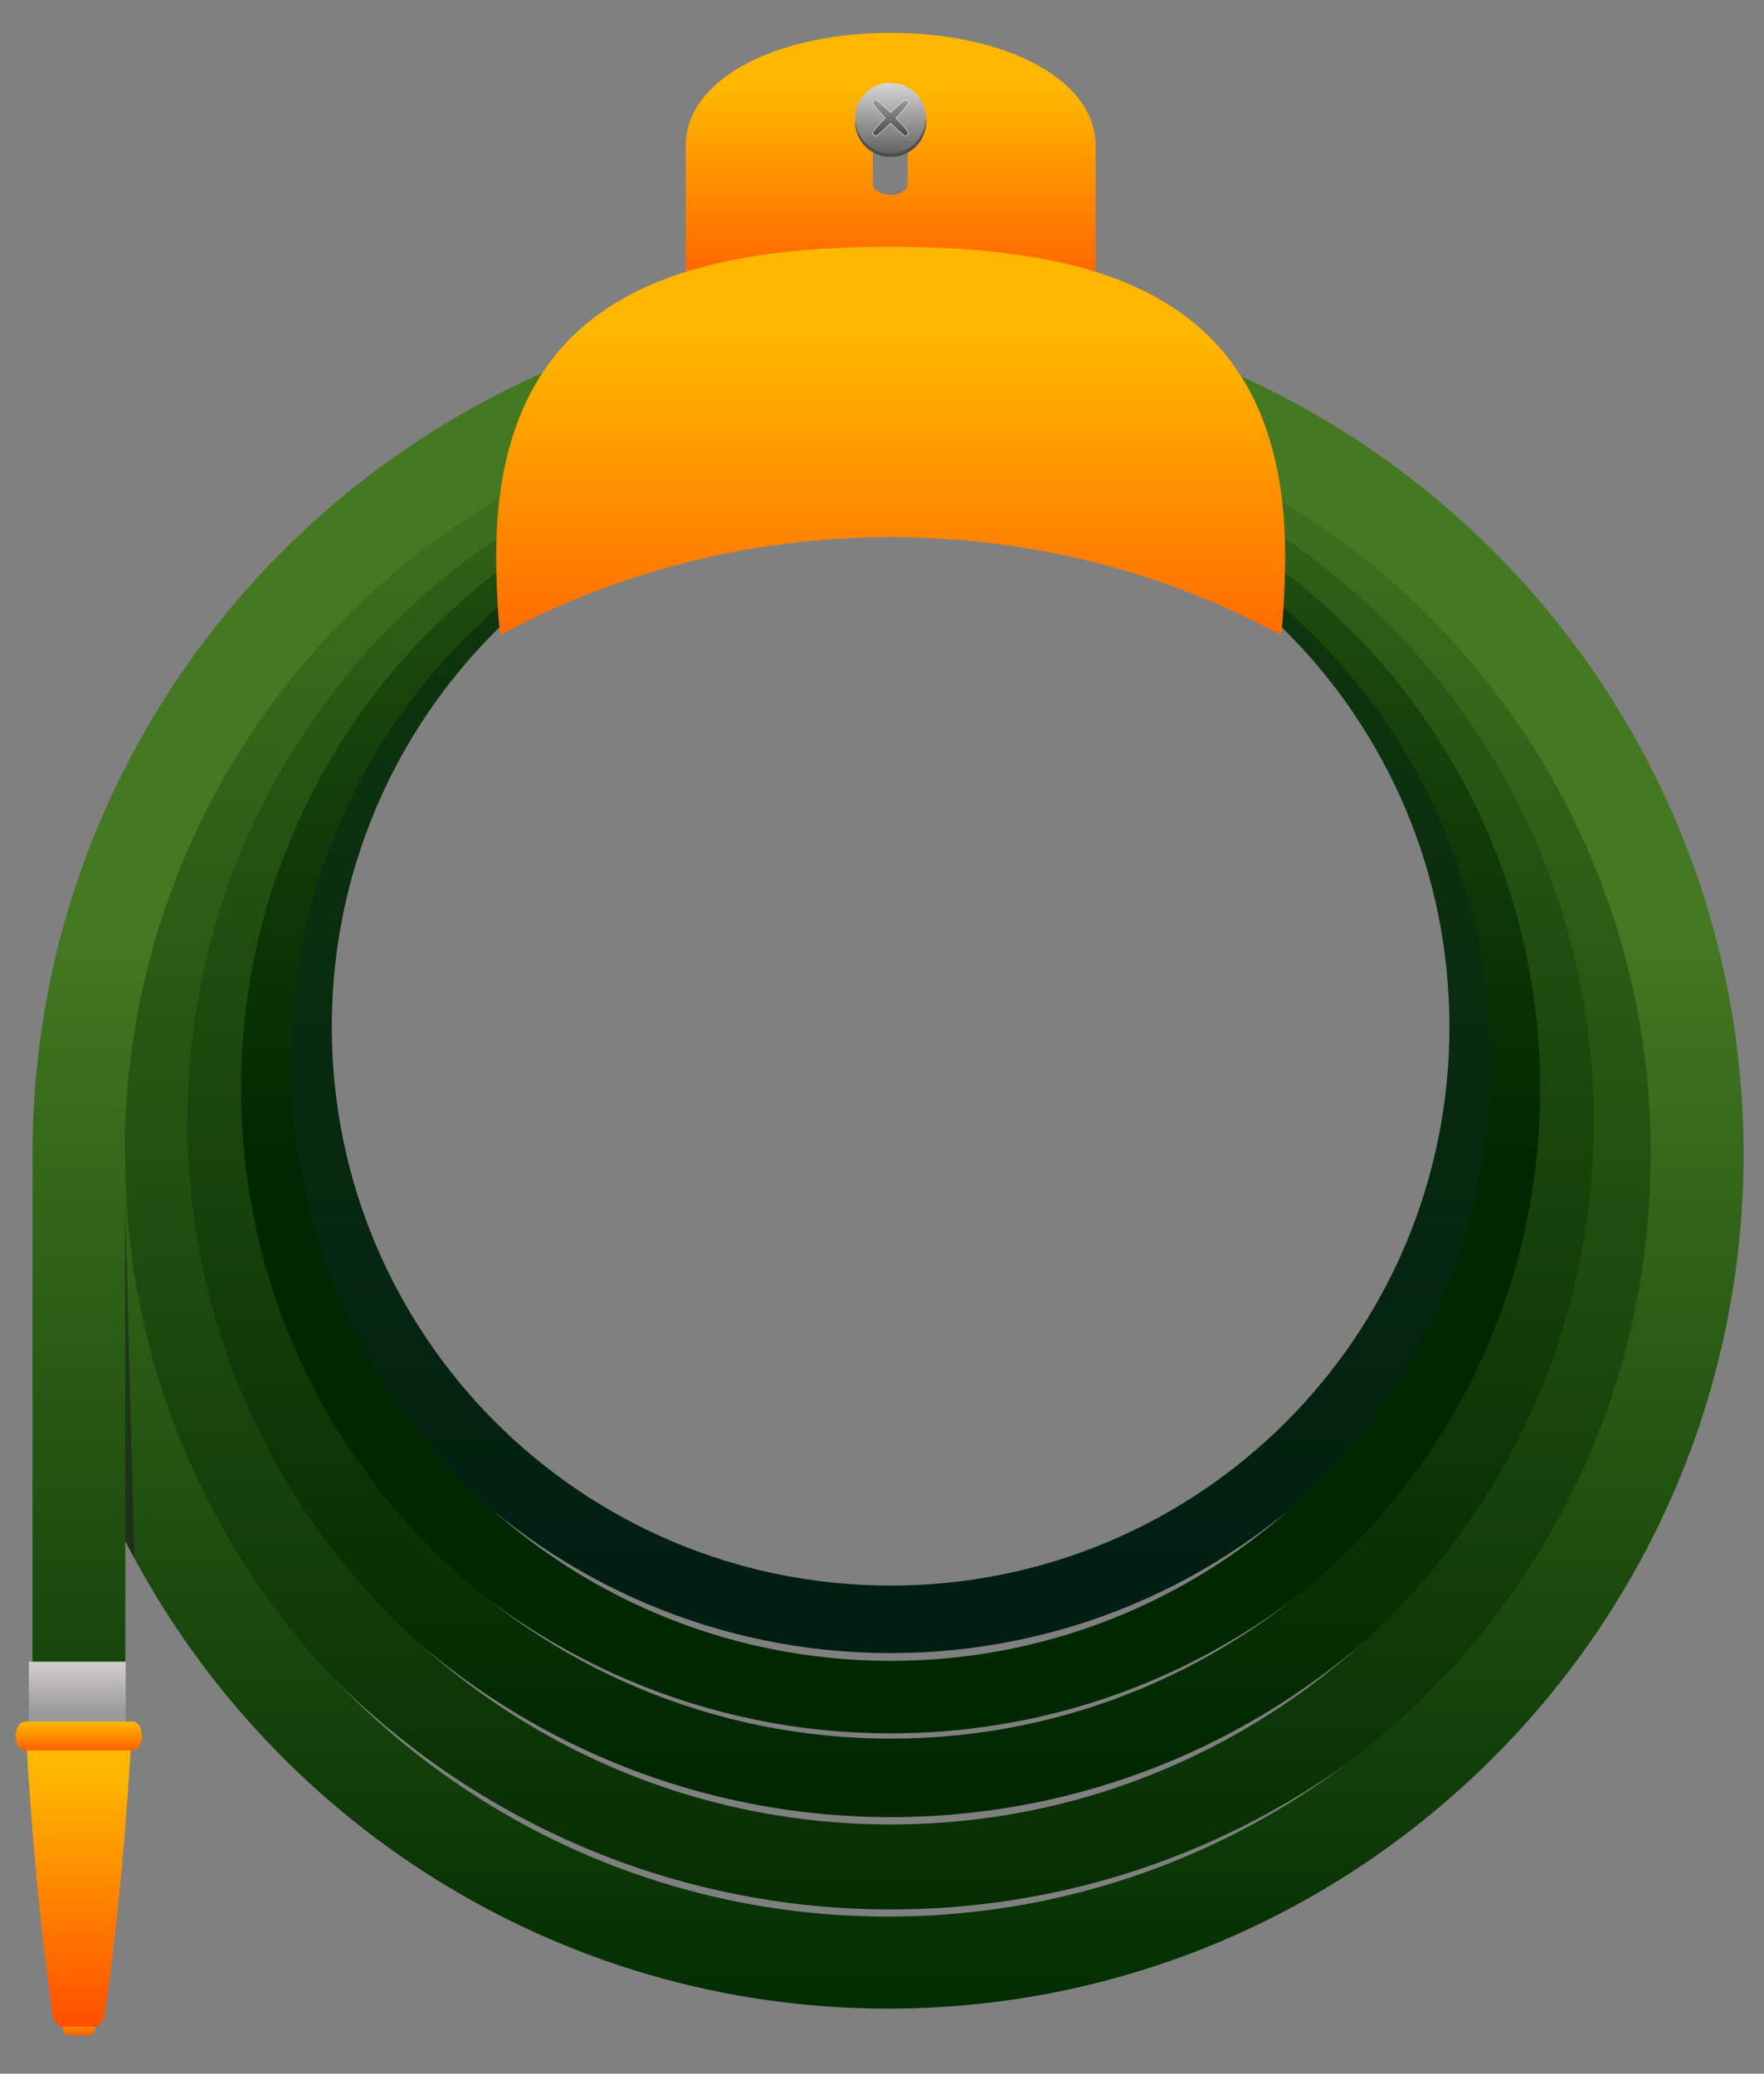 <?xml version="1.0" encoding="UTF-8" standalone="no"?>
<!-- Created with Inkscape (http://www.inkscape.org/) -->
<svg
    xmlns:inkscape="http://www.inkscape.org/namespaces/inkscape"
    xmlns:rdf="http://www.w3.org/1999/02/22-rdf-syntax-ns#"
    xmlns="http://www.w3.org/2000/svg"
    xmlns:sodipodi="http://sodipodi.sourceforge.net/DTD/sodipodi-0.dtd"
    xmlns:ns1="http://sozi.baierouge.fr"
    xmlns:cc="http://creativecommons.org/ns#"
    xmlns:xlink="http://www.w3.org/1999/xlink"
    xmlns:dc="http://purl.org/dc/elements/1.1/"
    id="svg2"
    sodipodi:docname="Hose Reel.svg"
    viewBox="0 0 570 670"
    version="1.1"
    inkscape:version="0.48.4 r9939"
  >
  <rect x="0" y="0" width="570" height="670" fill="#808080" stroke="none"/>
  <defs
      id="defs4"
    >
    <linearGradient
        id="linearGradient8170"
        y2="405.36"
        gradientUnits="userSpaceOnUse"
        x2="305.99"
        y1="467.76"
        x1="305.99"
        inkscape:collect="always"
      >
      <stop
          id="stop4709"
          style="stop-color:#001e11"
          offset="0"
      />
      <stop
          id="stop4711"
          style="stop-color:#17430b"
          offset="1"
      />
    </linearGradient
    >
    <linearGradient
        id="linearGradient8172"
        y2="392.96"
        xlink:href="#linearGradient4589"
        gradientUnits="userSpaceOnUse"
        x2="305.33"
        gradientTransform="matrix(.731 0 0 .731 81.516 112.3)"
        y1="462.08"
        x1="305.33"
        inkscape:collect="always"
    />
    <linearGradient
        id="linearGradient4589"
      >
      <stop
          id="stop4591"
          style="stop-color:#002800"
          offset="0"
      />
      <stop
          id="stop4593"
          style="stop-color:#447821"
          offset="1"
      />
    </linearGradient
    >
    <linearGradient
        id="linearGradient8174"
        y2="404.03"
        xlink:href="#linearGradient4589"
        gradientUnits="userSpaceOnUse"
        x2="305.33"
        gradientTransform="matrix(.792 0 0 .792 63.101 85.679)"
        y1="489.79"
        x1="305.33"
        inkscape:collect="always"
    />
    <linearGradient
        id="linearGradient8176"
        y2="421.1"
        xlink:href="#linearGradient4589"
        gradientUnits="userSpaceOnUse"
        x2="305.33"
        gradientTransform="matrix(.857 0 0 .857 43.277 57.103)"
        y1="497.31"
        x1="305.33"
        inkscape:collect="always"
    />
    <linearGradient
        id="linearGradient8178"
        y2="447.23"
        gradientUnits="userSpaceOnUse"
        x2="305.33"
        gradientTransform="matrix(1.211 0 0 1.211 -488.26 -645.34)"
        y1="493.65"
        x1="305.33"
        inkscape:collect="always"
      >
      <stop
          id="stop4579"
          style="stop-color:#002b00"
          offset="0"
      />
      <stop
          id="stop4581"
          style="stop-color:#447821"
          offset="1"
      />
    </linearGradient
    >
    <linearGradient
        id="linearGradient8180"
        y2="468.38"
        gradientUnits="userSpaceOnUse"
        x2="334.8"
        gradientTransform="matrix(.951 0 0 1.036 16.438 -13.511)"
        y1="465.88"
        x1="334.8"
        inkscape:collect="always"
      >
      <stop
          id="stop5543"
          style="stop-color:#e3dedb"
          offset="0"
      />
      <stop
          id="stop5545"
          style="stop-color:#999999"
          offset="1"
      />
    </linearGradient
    >
    <linearGradient
        id="linearGradient8182"
        y2="465.2"
        xlink:href="#linearGradient12332"
        gradientUnits="userSpaceOnUse"
        x2="352.55"
        gradientTransform="matrix(1.088 0 0 1.034 -31.238 -9.165)"
        y1="466.59"
        x1="352.55"
        inkscape:collect="always"
    />
    <linearGradient
        id="linearGradient12332"
      >
      <stop
          id="stop12334"
          style="stop-color:#ff4c00"
          offset="0"
      />
      <stop
          id="stop12336"
          style="stop-color:#ffb600"
          offset="1"
      />
    </linearGradient
    >
    <linearGradient
        id="linearGradient8184"
        y2="-1.424"
        xlink:href="#linearGradient12332"
        gradientUnits="userSpaceOnUse"
        x2="344.26"
        gradientTransform="translate(.382 458.3)"
        y1="14.559"
        x1="344.26"
        inkscape:collect="always"
    />
    <linearGradient
        id="linearGradient8186"
        y2="442.78"
        xlink:href="#linearGradient12332"
        gradientUnits="userSpaceOnUse"
        x2="353.21"
        gradientTransform="matrix(.955 0 0 1.065 16.746 -17.98)"
        y1="444.8"
        x1="353.21"
        inkscape:collect="always"
    />
    <linearGradient
        id="linearGradient8188"
        y2="408.98"
        xlink:href="#linearGradient12332"
        gradientUnits="userSpaceOnUse"
        x2="308.8"
        gradientTransform="translate(.022)"
        y1="418.37"
        x1="308.8"
        inkscape:collect="always"
    />
    <linearGradient
        id="linearGradient8190"
        y2="418.57"
        xlink:href="#linearGradient12332"
        gradientUnits="userSpaceOnUse"
        x2="302.5"
        gradientTransform="translate(-0)"
        y1="434.97"
        x1="302.5"
        inkscape:collect="always"
    />
    <linearGradient
        id="linearGradient8192"
        y2="-41.462"
        gradientUnits="userSpaceOnUse"
        x2="302.49"
        gradientTransform="matrix(1.316 0 0 1.316 -94.379 462.86)"
        y1="-38.735"
        x1="302.49"
        inkscape:collect="always"
      >
      <stop
          id="stop4392"
          style="stop-color:#4d4d4d"
          offset="0"
      />
      <stop
          id="stop4394"
          style="stop-color:#e6e6e6"
          offset="1"
      />
    </linearGradient
    >
    <linearGradient
        id="linearGradient8194"
        y2="411.27"
        gradientUnits="userSpaceOnUse"
        x2="303.14"
        gradientTransform="matrix(1.062 0 0 1.062 -18.708 -27.437)"
        y1="412.52"
        x1="303.14"
        inkscape:collect="always"
      >
      <stop
          id="stop4410"
          style="stop-color:#4d4d4d"
          offset="0"
      />
      <stop
          id="stop4412"
          style="stop-color:#999999"
          offset="1"
      />
    </linearGradient
    >
  </defs
  >
  <sodipodi:namedview
      id="base"
      bordercolor="#666666"
      inkscape:pageshadow="2"
      inkscape:window-y="-8"
      pagecolor="#ffffff"
      inkscape:window-height="1017"
      inkscape:window-maximized="1"
      inkscape:zoom="0.35"
      inkscape:window-x="-8"
      showgrid="false"
      borderopacity="1.0"
      inkscape:current-layer="layer1"
      inkscape:cx="33.571429"
      inkscape:cy="520"
      inkscape:window-width="1920"
      inkscape:pageopacity="0.0"
      inkscape:document-units="px"
  />
  <g
      id="layer1"
      inkscape:label="Layer 1"
      inkscape:groupmode="layer"
      transform="translate(0 -382.36)"
    >
    <g
        id="g4715"
        transform="matrix(-8.377 0 0 8.377 2830.8 -3014.2)"
      >
      <path
          id="path4603"
          d="m303.57 420.9c-13.328 0-24.159 10.834-24.159 24.162s10.831 24.159 24.159 24.159 24.162-10.831 24.162-24.159-10.834-24.162-24.162-24.162zm0 2.605c11.92 0 21.557 9.637 21.557 21.557s-9.637 21.554-21.557 21.554-21.554-9.634-21.554-21.554 9.634-21.557 21.554-21.557z"
          style="block-progression:tb;text-indent:0;color:#000000;text-transform:none;fill:url(#linearGradient8170)"
          inkscape:connector-curvature="0"
      />
      <path
          id="path4599"
          style="block-progression:tb;text-indent:0;color:#000000;text-transform:none;fill:url(#linearGradient8172)"
          inkscape:connector-curvature="0"
          d="m303.57 420.45c-14.306 0-25.932 11.629-25.932 25.935s11.626 25.932 25.932 25.932 25.935-11.626 25.935-25.932-11.629-25.935-25.935-25.935zm0 2.797c12.794 0 23.138 10.344 23.138 23.138s-10.344 23.135-23.138 23.135-23.135-10.341-23.135-23.135 10.341-23.138 23.135-23.138z"
      />
      <path
          id="path4595"
          d="m303.57 419.38c-15.492 0-28.082 12.593-28.082 28.085s12.59 28.082 28.082 28.082 28.085-12.59 28.085-28.082-12.593-28.085-28.085-28.085zm0 3.028c13.855 0 25.057 11.202 25.057 25.057s-11.202 25.054-25.057 25.054-25.054-11.198-25.054-25.054c0-13.855 11.198-25.057 25.054-25.057z"
          style="block-progression:tb;text-indent:0;color:#000000;text-transform:none;fill:url(#linearGradient8174)"
          inkscape:connector-curvature="0"
      />
      <path
          id="path4585"
          style="block-progression:tb;text-indent:0;color:#000000;text-transform:none;fill:url(#linearGradient8176)"
          inkscape:connector-curvature="0"
          d="m303.57 418.31c-16.769 0-30.397 13.631-30.397 30.401 0 16.769 13.628 30.397 30.397 30.397s30.401-13.628 30.401-30.397-13.631-30.401-30.401-30.401zm0 3.278c14.998 0 27.123 12.125 27.123 27.123s-12.125 27.119-27.123 27.119-27.119-12.121-27.119-27.119 12.121-27.123 27.119-27.123z"
      />
      <g
          id="g4695"
        >
        <g
            id="g4567"
            transform="matrix(.463 0 0 .62 171.63 190.68)"
          >
          <g
              id="g10203"
            >
            <path
                id="path3576"
                d="m-120.69-135.25c-23.681 0-42.938 19.226-42.938 42.906 0 23.681 19.257 42.938 42.938 42.938 16.69 0 31.181-9.566 38.281-23.5v6.719h4.656v-26.156c0-0.021 0-0.041 0-0.062-0.034-23.651-19.278-42.844-42.938-42.844zm0 4.625c21.158 0 38.279 17.069 38.312 38.219h-0.031c0 0.027 0 0.035 0 0.062v0.969c-0.515 20.727-17.428 37.344-38.281 37.344-21.178 0-38.281-17.134-38.281-38.312s17.103-38.281 38.281-38.281z"
                style="block-progression:tb;text-indent:0;color:#000000;text-transform:none;fill:url(#linearGradient8178)"
                inkscape:connector-curvature="0"
                transform="matrix(1.66 0 0 1.238 485.53 532.54)"
            />
            <g
                id="g10195"
              >
              <path
                  id="path4644"
                  style="opacity:.673;block-progression:tb;text-indent:0;color:#000000;text-transform:none;fill:#1c241c"
                  inkscape:connector-curvature="0"
                  d="m-82.406-89.781-0.438 17.062v0.656c0.152-0.282 0.292-0.558 0.438-0.844v-0.031-16.844z"
                  transform="matrix(1.66 0 0 1.238 485.53 532.54)"
              />
              <path
                  id="rect4688"
                  style="fill-rule:evenodd;fill:url(#linearGradient8180)"
                  d="m332.88 469.71h3.733v2.435h-3.733z"
                  sodipodi:nodetypes="ccccc"
                  inkscape:connector-curvature="0"
                  transform="matrix(2.162 0 0 1.612 -370.99 -307.38)"
              />
              <path
                  id="rect4484"
                  style="fill-rule:evenodd;fill:url(#linearGradient8182)"
                  inkscape:connector-curvature="0"
                  d="m351.71 471.81h1.788c0.249 0 0.449 0.2 0.449 0.449v0.338c0 0.249-0.2 0.449-0.449 0.449h-1.788c-0.249 0-0.449-0.2-0.449-0.449v-0.338c0-0.249 0.2-0.449 0.449-0.449z"
              />
              <path
                  id="rect4464"
                  d="m348.2 454.25c0.461 5.862 1.113 11.732 2.25 17.5 0.105 0.448 0.416 0.75 0.812 0.75h1.348 1.348c0.397 0 0.708-0.302 0.812-0.75 1.137-5.768 1.789-11.638 2.25-17.5h-4.411z"
                  sodipodi:nodetypes="ccscscccc"
                  style="fill-rule:evenodd;fill:url(#linearGradient8184)"
                  inkscape:connector-curvature="0"
              />
              <path
                  id="rect4462"
                  d="m348.12 453.52h8.964c0.433 0 0.782 0.399 0.782 0.895 0 0.496-0.349 0.895-0.782 0.895h-8.964c-0.433 0-0.782-0.399-0.782-0.895 0-0.496 0.349-0.895 0.782-0.895z"
                  style="fill-rule:evenodd;fill:url(#linearGradient8186)"
                  inkscape:connector-curvature="0"
              />
            </g
            >
          </g
          >
        </g
        >
      </g
      >
      <g
          id="g4448"
        >
        <path
            id="rect4370"
            sodipodi:nodetypes="ssccsssssssss"
            inkscape:connector-curvature="0"
            style="fill-rule:evenodd;fill:url(#linearGradient8188)"
            d="m303.57 406.73c-4.38 0-7.906 1.762-7.906 4.36v6.898h15.812v-6.898c0-2.598-3.526-4.36-7.906-4.36zm0 2.641c0.374 0 0.688 0.196 0.688 0.438v2.734c0 0.242-0.314 0.438-0.688 0.438s-0.656-0.196-0.656-0.438v-2.734c0-0.242 0.282-0.438 0.656-0.438z"
        />
        <path
            id="path4346"
            sodipodi:nodetypes="cscccsc"
            inkscape:connector-curvature="0"
            style="fill:url(#linearGradient8190)"
            d="m303.57 414.98c-8.397 0.006-15.219 2.035-15.219 11.942 0 0.863 0.058 2.208 0.156 3.038 4.481-2.429 9.617-3.776 15.062-3.781 5.446 0.005 10.582 1.352 15.062 3.781 0.099-0.83 0.156-2.175 0.156-3.038 0-9.907-6.821-11.936-15.219-11.942z"
        />
        <g
            id="g4427"
            transform="translate(-0)"
          >
          <path
              id="path4418"
              style="fill-rule:evenodd;fill:#4d4d4d"
              inkscape:connector-curvature="0"
              d="m304.94 410.15c0 0.757-0.613 1.37-1.37 1.37-0.757 0-1.37-0.613-1.37-1.37 0-0.757 0.613-1.37 1.37-1.37 0.757 0 1.37 0.613 1.37 1.37z"
          />
          <g
              id="g4422"
            >
            <path
                id="path4388"
                style="fill-rule:evenodd;fill:url(#linearGradient8192)"
                inkscape:connector-curvature="0"
                d="m304.94 410.02c0 0.753-0.61 1.363-1.363 1.363-0.753 0-1.363-0.61-1.363-1.363s0.61-1.363 1.363-1.363c0.753 0 1.363 0.61 1.363 1.363z"
            />
            <path
                id="rect4400"
                style="fill-rule:evenodd;fill:url(#linearGradient8194)"
                inkscape:connector-curvature="0"
                d="m304.16 409.31c-0.017-0.017-0.316 0.232-0.586 0.493-0.27-0.261-0.57-0.509-0.586-0.493l-0.117 0.117c-0.017 0.017 0.232 0.316 0.493 0.586-0.277 0.285-0.51 0.569-0.493 0.586l0.117 0.117c0.017 0.017 0.302-0.216 0.586-0.493 0.285 0.277 0.569 0.51 0.586 0.493l0.117-0.117c0.017-0.017-0.216-0.302-0.493-0.586 0.261-0.27 0.509-0.57 0.493-0.586l-0.117-0.117z"
            />
            <path
                id="path1099"
                style="stroke:#ececec;stroke-width:.02;fill:none"
                inkscape:connector-curvature="0"
                d="m304.16 409.31c-0.017-0.017-0.316 0.232-0.586 0.493-0.27-0.261-0.57-0.509-0.586-0.493l-0.117 0.117c-0.017 0.017 0.232 0.316 0.493 0.586-0.277 0.285-0.51 0.569-0.493 0.586l0.117 0.117c0.017 0.017 0.302-0.216 0.586-0.493 0.285 0.277 0.569 0.51 0.586 0.493l0.117-0.117c0.017-0.017-0.216-0.302-0.493-0.586 0.261-0.27 0.509-0.57 0.493-0.586l-0.117-0.117z"
            />
          </g
          >
        </g
        >
      </g
      >
    </g
    >
  </g
  >
</svg
>
